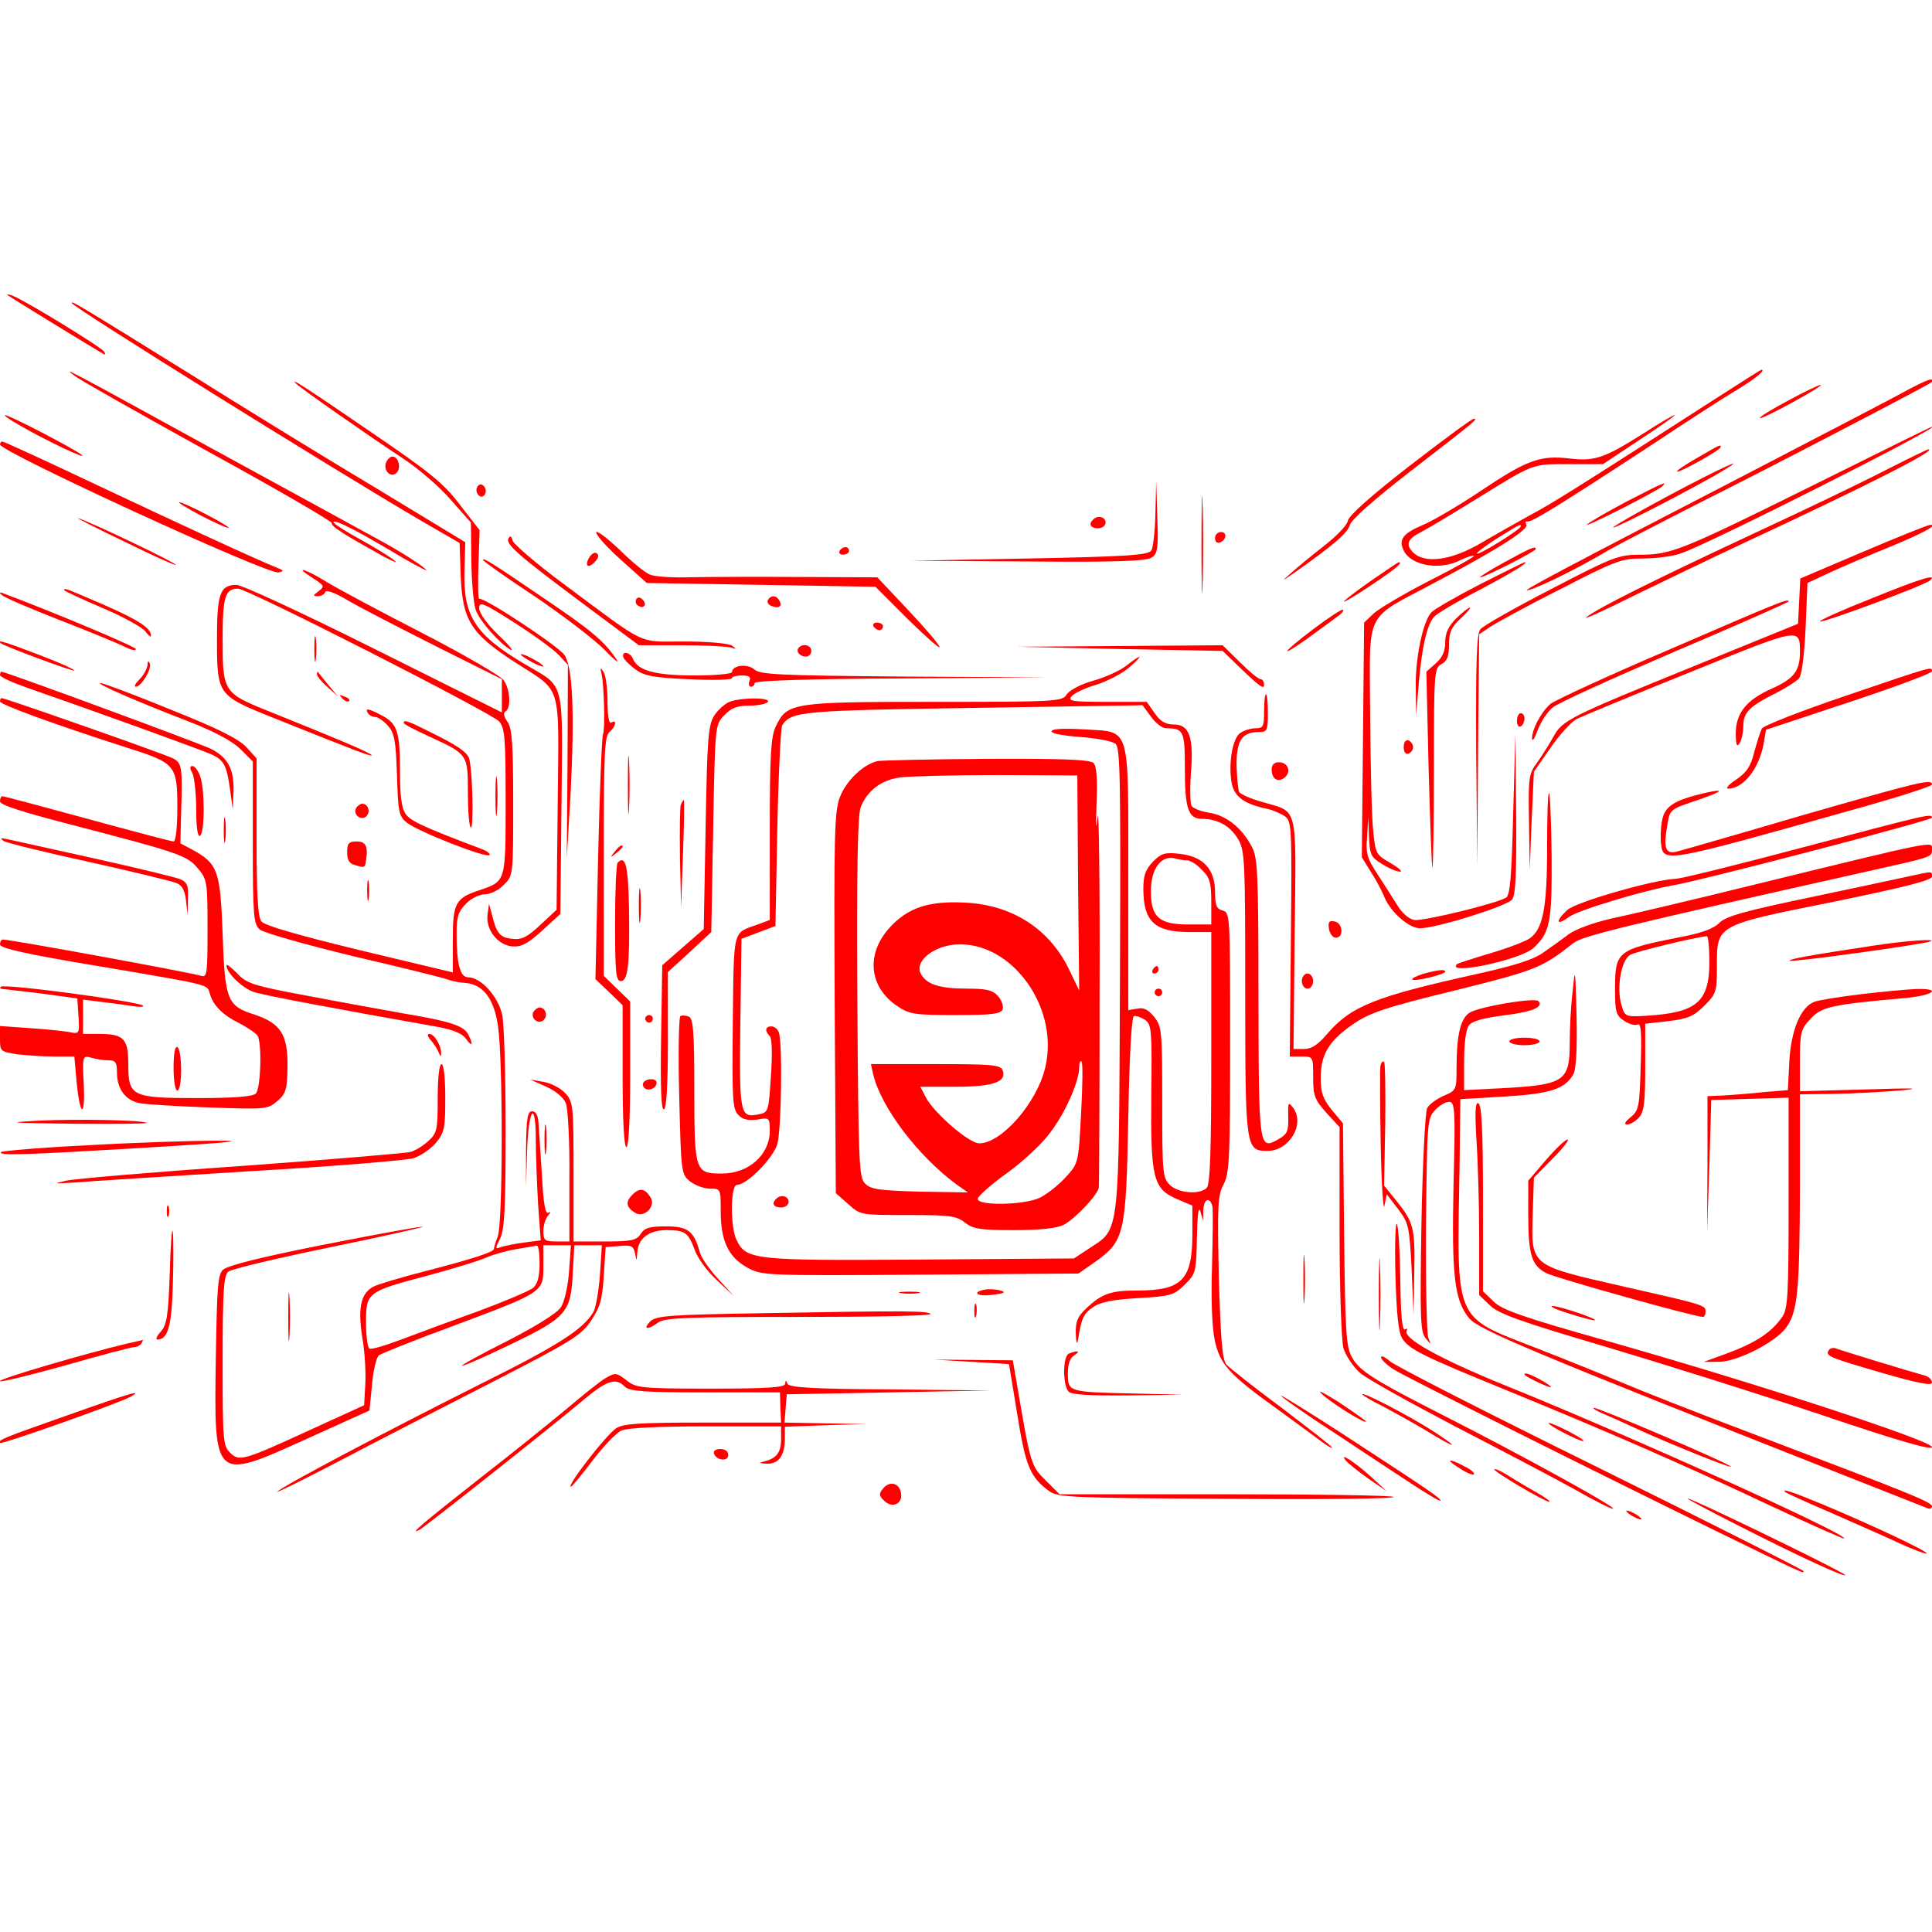 <?xml version="1.0" standalone="no"?>
<!DOCTYPE svg PUBLIC "-//W3C//DTD SVG 20010904//EN"
 "http://www.w3.org/TR/2001/REC-SVG-20010904/DTD/svg10.dtd">
<svg version="1.0" xmlns="http://www.w3.org/2000/svg"
 width="512pt" height="512pt" viewBox="0 0 512 512"
 preserveAspectRatio="xMidYMid meet">
<g transform="translate(0,512) scale(0.1,-0.1)"
fill="#ff0000" stroke="none">
<path d="M20 4338 c4 -4 218 -135 254 -156 5 -3 6 0 2 6 -7 12 -212 137 -242
148 -10 4 -17 5 -14 2z"/>
<path d="M190 4317 c0 -9 690 -439 931 -580 l97 -56 3 -89 c5 -116 27 -151
142 -226 129 -83 118 -49 115 -376 l-3 -281 -43 -40 c-34 -32 -49 -40 -74 -37
-33 3 -42 14 -54 63 l-8 30 -4 -29 c-5 -39 26 -80 65 -84 24 -2 40 6 79 41
l49 45 3 292 c3 336 11 306 -99 371 -130 77 -162 127 -158 247 l2 75 -234 142
c-129 77 -349 212 -489 300 -311 193 -320 198 -320 192z"/>
<path d="M199 4123 c13 -10 172 -100 353 -200 181 -99 328 -185 327 -189 -2
-9 32 -30 136 -88 28 -15 41 -20 30 -11 -11 9 -53 35 -93 57 -40 22 -71 42
-68 45 6 6 71 -28 181 -94 50 -29 77 -42 60 -29 -16 14 -70 48 -120 75 -49 27
-252 138 -450 246 -388 213 -392 215 -356 188z"/>
<path d="M4552 4067 c-367 -236 -438 -281 -495 -311 -34 -19 -93 -52 -132 -75
-78 -46 -149 -56 -180 -25 -21 21 -15 36 21 54 16 8 81 47 144 86 157 97 148
94 248 94 l90 0 98 65 c55 36 96 65 92 65 -4 0 -40 -21 -80 -47 -106 -67 -131
-76 -199 -68 -78 9 -113 -4 -238 -88 -57 -38 -125 -78 -152 -89 -52 -22 -64
-39 -48 -69 21 -39 97 -51 150 -23 17 8 33 13 35 11 3 -2 -51 -32 -118 -66
-68 -35 -134 -74 -148 -87 l-25 -24 -3 -311 -3 -311 23 -37 c13 -20 30 -51 37
-69 17 -40 65 -82 94 -82 44 0 231 59 244 76 10 13 12 70 11 228 l-2 211 -6
-213 c-4 -164 -8 -215 -19 -221 -24 -15 -220 -63 -243 -59 -13 2 -32 18 -43
36 -11 18 -35 55 -53 83 -29 44 -33 57 -29 102 l3 52 2 -53 c2 -47 5 -54 35
-72 17 -11 39 -20 47 -20 8 0 -3 10 -25 23 -39 22 -40 25 -46 87 -4 36 -7 173
-8 306 -1 285 -19 248 175 352 167 88 247 140 239 152 -4 6 -2 9 3 8 10 -3 83
42 320 197 92 61 195 128 229 148 53 32 84 57 71 57 -2 0 -54 -33 -116 -73z
m-522 -342 c0 -8 -111 -77 -116 -72 -2 2 22 20 53 40 63 39 63 39 63 32z"/>
<path d="M5060 4089 c-30 -17 -217 -114 -415 -217 -508 -263 -624 -324 -595
-316 31 8 138 61 211 105 30 17 140 74 244 127 161 80 601 309 614 319 2 2 2
5 0 7 -3 3 -29 -9 -59 -25z"/>
<path d="M785 4103 c12 -12 180 -130 283 -198 41 -27 98 -76 127 -110 l53 -60
1 -102 c1 -56 6 -114 12 -130 11 -30 63 -88 92 -105 10 -5 -4 13 -32 39 -30
29 -51 58 -51 71 0 19 10 15 93 -38 52 -33 105 -72 118 -86 l24 -26 -1 -256
-2 -257 10 170 c11 213 6 336 -16 369 -14 22 -213 154 -226 149 -3 -1 -4 40
-2 90 l3 92 -52 67 c-43 57 -79 86 -233 191 -184 126 -219 148 -201 130z"/>
<path d="M4738 4058 c-43 -23 -76 -43 -74 -46 2 -2 42 17 87 42 46 25 80 46
74 46 -5 0 -45 -19 -87 -42z"/>
<path d="M50 3994 c70 -41 187 -96 166 -79 -24 18 -191 105 -203 105 -4 0 12
-12 37 -26z"/>
<path d="M3735 3885 c-102 -79 -161 -132 -163 -145 -2 -12 -31 -42 -65 -68
-33 -26 -72 -58 -86 -71 -26 -23 -26 -23 9 1 102 72 141 105 147 126 3 14 64
68 162 144 180 139 178 138 166 138 -6 -1 -82 -57 -170 -125z"/>
<path d="M4815 3839 c-357 -177 -386 -189 -467 -189 -58 0 -72 -5 -237 -91
-97 -50 -182 -98 -188 -107 -10 -12 -12 -89 -11 -321 l3 -306 2 307 3 307 28
19 c15 10 98 56 186 100 149 77 163 82 221 82 34 0 80 6 101 14 78 27 699 341
664 335 -3 0 -140 -68 -305 -150z"/>
<path d="M0 3942 c0 -19 711 -346 738 -339 15 3 15 5 -3 12 -55 22 -265 119
-481 221 -133 63 -244 114 -248 114 -3 0 -6 -4 -6 -8z"/>
<path d="M4495 3905 c-33 -19 -55 -34 -50 -35 12 0 115 58 115 65 0 8 -1 7
-65 -30z"/>
<path d="M4995 3873 c-60 -31 -218 -107 -350 -168 -274 -128 -411 -197 -440
-220 -11 -9 44 16 122 55 78 38 209 101 290 139 329 153 522 251 493 250 -3 0
-54 -25 -115 -56z"/>
<path d="M1023 3894 c-8 -21 13 -42 28 -27 13 13 5 43 -11 43 -6 0 -13 -7 -17
-16z"/>
<path d="M4423 3807 c-84 -45 -150 -83 -148 -85 4 -4 226 111 290 150 74 44
-3 9 -142 -65z"/>
<path d="M3184 3675 c0 -115 2 -161 3 -102 2 59 2 154 0 210 -1 56 -3 8 -3
-108z"/>
<path d="M1265 3830 c-4 -6 -3 -16 3 -22 6 -6 12 -6 17 2 4 6 3 16 -3 22 -6 6
-12 6 -17 -2z"/>
<path d="M3062 3760 c-1 -47 -6 -92 -11 -99 -8 -12 -65 -16 -323 -21 l-313 -6
311 -2 c237 -2 314 1 327 11 15 10 17 26 14 107 l-3 95 -2 -85z"/>
<path d="M4311 3791 c-51 -27 -98 -54 -105 -61 -12 -12 183 87 199 101 16 16
1 9 -94 -40z"/>
<path d="M530 3755 c36 -19 70 -34 75 -34 6 0 -19 15 -55 34 -36 19 -69 34
-75 34 -5 0 19 -15 55 -34z"/>
<path d="M329 3685 c73 -36 135 -64 137 -62 4 4 -239 120 -260 124 -6 2 49
-27 123 -62z"/>
<path d="M2897 3743 c-13 -12 -7 -23 13 -23 11 0 20 7 20 15 0 15 -21 21 -33
8z"/>
<path d="M4938 3658 l-167 -71 -3 -60 -3 -60 -275 -112 c-330 -134 -350 -144
-373 -187 -10 -18 -29 -48 -42 -67 -24 -32 -25 -40 -23 -160 l2 -126 5 130 6
130 44 63 c23 34 55 69 70 77 15 7 151 64 301 124 292 119 290 118 290 53 0
-50 -16 -71 -75 -97 -67 -30 -95 -65 -95 -119 0 -30 3 -37 10 -26 5 8 10 29
10 46 0 36 16 52 86 87 27 14 56 32 62 40 7 8 14 64 17 133 l5 119 62 29 c35
16 105 46 157 67 85 35 132 60 106 58 -6 0 -85 -32 -177 -71z"/>
<path d="M1580 3709 c0 -8 30 -41 67 -74 l67 -60 303 -5 303 -5 85 -85 c47
-46 85 -80 85 -75 0 6 -37 49 -83 98 l-82 87 -215 1 c-118 1 -249 0 -290 -1
-41 -1 -85 2 -97 7 -12 4 -49 34 -82 67 -34 32 -61 52 -61 45z"/>
<path d="M3220 3694 c0 -9 5 -14 12 -12 18 6 21 28 4 28 -9 0 -16 -7 -16 -16z"/>
<path d="M1348 3694 c-10 -15 23 -44 196 -173 l149 -111 112 0 c63 0 122 -3
132 -6 15 -5 15 -4 3 5 -9 6 -63 11 -126 11 -127 0 -95 -15 -321 153 -73 54
-133 106 -135 115 -2 11 -6 13 -10 6z"/>
<path d="M2225 3660 c-3 -5 1 -10 9 -10 9 0 16 5 16 10 0 6 -4 10 -9 10 -6 0
-13 -4 -16 -10z"/>
<path d="M3985 3629 c-38 -21 -67 -39 -62 -39 11 0 147 69 147 75 0 9 -14 3
-85 -36z"/>
<path d="M1560 3640 c-12 -23 2 -27 19 -6 8 9 8 16 2 20 -6 4 -15 -3 -21 -14z"/>
<path d="M1280 3636 c0 -3 62 -47 138 -97 75 -51 159 -115 186 -143 27 -28 40
-37 28 -21 -31 46 -67 76 -187 157 -145 99 -165 111 -165 104z"/>
<path d="M3632 3580 c-95 -67 -93 -74 3 -10 66 44 84 60 72 60 -2 0 -36 -23
-75 -50z"/>
<path d="M3921 3571 c-62 -32 -119 -65 -127 -73 -23 -23 -44 -124 -42 -201 l1
-72 7 85 c8 93 21 153 40 175 6 8 60 40 118 70 94 50 136 76 122 75 -3 -1 -56
-27 -119 -59z"/>
<path d="M829 3588 c31 -20 32 -22 15 -35 -15 -11 -15 -13 -2 -13 9 0 18 5 20
11 2 7 26 -2 58 -21 30 -18 135 -72 232 -121 l178 -89 0 -44 0 -44 -339 169
c-186 93 -350 169 -364 169 -44 0 -52 -23 -52 -144 0 -146 2 -149 141 -205 60
-24 147 -59 194 -77 46 -19 80 -30 75 -25 -10 9 -91 43 -275 117 -117 47 -120
51 -120 188 0 114 6 136 41 136 25 0 671 -329 692 -352 15 -18 17 -44 17 -213
0 -213 1 -210 -69 -234 -64 -21 -71 -34 -71 -131 l0 -87 -247 59 c-160 39
-252 65 -260 76 -10 11 -13 73 -13 224 l0 208 -27 30 c-21 22 -74 49 -202 100
-95 39 -178 70 -185 70 -14 -1 94 -48 234 -102 69 -27 116 -52 138 -74 l32
-32 0 -214 c0 -194 2 -217 18 -231 10 -9 120 -40 252 -72 129 -30 242 -58 250
-62 8 -3 28 -7 44 -8 47 -4 76 -43 86 -116 13 -90 13 -521 -1 -556 -6 -15 -10
-30 -10 -33 0 -8 -62 -28 -187 -60 -62 -16 -122 -34 -133 -40 -33 -18 -41 -56
-29 -134 7 -39 10 -96 8 -126 l-3 -54 -140 -64 c-183 -84 -191 -86 -216 -61
-18 18 -19 34 -19 243 0 186 3 226 15 236 8 7 131 36 272 65 142 29 251 54
243 54 -8 1 -127 -21 -264 -48 -162 -32 -254 -55 -265 -66 -14 -13 -16 -49
-19 -232 -5 -329 -6 -328 239 -217 l168 76 7 69 c3 38 12 73 18 77 6 5 93 40
194 77 243 91 242 90 242 160 l0 55 36 0 37 0 -5 -70 c-3 -40 -12 -80 -22 -95
-10 -15 -66 -50 -144 -90 -70 -35 -122 -64 -117 -64 6 -1 65 26 132 58 145 70
156 84 161 188 l4 73 37 0 36 0 -5 -77 c-3 -43 -11 -88 -17 -99 -26 -46 -93
-89 -296 -190 -249 -125 -528 -272 -542 -287 -5 -5 66 30 160 79 93 49 276
143 405 209 210 108 238 124 265 163 25 37 31 56 35 120 l5 77 37 3 c31 3 37
0 41 -20 4 -22 4 -21 6 3 2 37 31 59 77 59 49 0 58 -6 75 -52 7 -21 33 -57 58
-80 l46 -43 -41 45 c-23 25 -45 56 -49 70 -16 58 -32 70 -90 70 -44 0 -57 -4
-67 -20 -11 -17 -24 -20 -95 -20 l-83 0 0 184 c0 178 -1 186 -22 209 -13 14
-39 27 -58 30 l-35 6 43 -19 c26 -12 46 -29 52 -45 5 -14 10 -102 9 -195 l0
-170 -34 0 c-32 0 -35 3 -35 28 0 15 6 34 13 41 7 9 8 11 0 7 -8 -4 -13 25
-17 102 -4 59 -8 121 -9 137 -1 19 -7 30 -17 30 -12 0 -15 -18 -16 -100 l0
-100 3 98 c4 112 23 133 23 25 0 -40 3 -116 6 -169 l7 -96 -45 -6 c-24 -3 -51
-9 -61 -12 -15 -6 -15 -4 -2 22 12 23 15 82 15 289 0 142 -4 279 -9 304 -10
48 -56 100 -90 100 -22 0 -31 35 -31 117 0 44 5 58 25 78 13 14 36 25 50 25
14 0 37 11 50 25 25 24 25 25 25 217 0 157 -3 198 -15 215 -10 14 -12 24 -5
28 15 9 12 58 -5 82 -8 12 -107 69 -219 127 -113 58 -227 119 -254 136 -56 34
-85 41 -33 8z m601 -1816 c0 -34 -5 -54 -17 -65 -10 -8 -76 -36 -146 -62 -70
-25 -162 -59 -204 -75 -42 -16 -80 -27 -84 -24 -5 3 -9 34 -9 69 0 80 2 82
165 125 66 18 136 39 155 48 19 8 55 18 80 22 25 4 48 8 53 9 4 0 7 -21 7 -47z"/>
<path d="M4957 3533 c-76 -30 -136 -57 -134 -60 6 -5 278 96 292 109 21 19
-28 4 -158 -49z"/>
<path d="M170 3556 c0 -2 45 -23 101 -47 55 -23 107 -52 115 -63 8 -11 14 -16
14 -10 0 20 -35 42 -129 83 -98 42 -101 44 -101 37z"/>
<path d="M5 3543 c6 -6 75 -36 155 -67 80 -31 157 -63 173 -71 15 -8 27 -10
27 -5 0 6 -216 97 -355 149 -7 2 -7 0 0 -6z"/>
<path d="M1686 3532 c-3 -6 -1 -14 5 -17 15 -10 25 3 12 16 -7 7 -13 7 -17 1z"/>
<path d="M2035 3530 c-3 -6 1 -13 10 -16 19 -8 30 0 20 15 -8 14 -22 14 -30 1z"/>
<path d="M4427 3400 c-164 -70 -307 -136 -319 -146 -25 -23 -48 -67 -48 -91 1
-10 7 0 15 22 8 22 26 49 40 60 13 12 160 78 325 149 165 70 300 130 300 132
0 9 -24 -1 -313 -126z"/>
<path d="M3482 3454 c-86 -65 -97 -83 -14 -24 31 23 66 48 76 56 11 7 18 16
15 18 -2 3 -37 -20 -77 -50z"/>
<path d="M3859 3481 c-21 -21 -29 -39 -29 -63 0 -24 -8 -41 -25 -56 l-25 -22
6 -257 c4 -142 8 -260 10 -262 2 -2 4 116 4 262 0 256 1 267 20 277 15 8 20
21 20 51 0 33 6 47 31 70 17 16 28 29 24 29 -3 0 -20 -13 -36 -29z"/>
<path d="M2315 3460 c3 -5 10 -10 16 -10 5 0 9 5 9 10 0 6 -7 10 -16 10 -8 0
-12 -4 -9 -10z"/>
<path d="M833 3400 c0 -30 2 -43 4 -27 2 15 2 39 0 55 -2 15 -4 2 -4 -28z"/>
<path d="M1 3416 c8 -8 192 -76 196 -73 2 2 -39 21 -92 41 -89 34 -114 42
-104 32z"/>
<path d="M2117 3404 c-9 -10 2 -24 19 -24 8 0 14 7 14 15 0 15 -21 21 -33 9z"/>
<path d="M2968 3400 l272 -5 28 -27 c68 -66 82 -77 82 -63 0 8 -4 15 -9 15 -6
0 -30 20 -55 45 l-46 45 -273 -2 -272 -2 273 -6z"/>
<path d="M1380 3386 c0 -3 14 -12 30 -21 17 -9 30 -13 30 -11 0 3 -13 12 -30
21 -16 9 -30 13 -30 11z"/>
<path d="M1652 3378 c2 -6 17 -21 32 -32 23 -17 47 -22 142 -26 63 -3 114 -2
114 3 0 4 12 7 26 7 19 0 25 -4 20 -15 -3 -8 -1 -15 4 -15 6 0 10 5 10 10 0 6
137 11 388 12 l387 3 -379 2 c-329 3 -382 5 -397 19 -18 16 -59 11 -59 -7 0
-5 -45 -9 -100 -9 -104 0 -151 13 -163 45 -7 17 -31 21 -25 3z"/>
<path d="M2985 3356 c-16 -13 -56 -31 -88 -40 -33 -9 -62 -25 -70 -36 -11 -19
-24 -20 -350 -20 -378 0 -391 -2 -421 -65 -13 -27 -16 -75 -16 -273 l0 -240
-32 -12 c-67 -24 -63 -6 -66 -258 -2 -205 -1 -232 15 -247 11 -12 26 -15 50
-12 32 6 33 5 33 -31 -1 -63 -56 -112 -127 -112 -71 0 -73 5 -73 221 0 157 -3
191 -15 195 -8 3 -18 4 -22 1 -4 -3 -6 -98 -3 -212 5 -202 5 -207 29 -226 13
-10 36 -19 52 -19 29 0 29 0 29 -61 0 -77 20 -120 70 -148 39 -21 42 -22 459
-19 l419 3 43 30 c79 56 83 73 89 379 3 173 9 271 15 273 6 2 19 -3 30 -10 17
-13 18 -28 16 -200 -2 -220 5 -248 69 -275 l40 -17 0 -73 c0 -124 -27 -152
-146 -152 -70 0 -94 -8 -136 -48 -22 -21 -28 -34 -27 -66 1 -25 3 -31 6 -16 9
57 14 68 40 86 20 14 54 20 121 24 86 5 94 8 122 36 29 28 30 33 32 124 1 59
4 85 9 70 l7 -25 1 28 c1 30 17 37 24 10 2 -10 1 -81 -1 -158 -3 -86 0 -161 7
-196 14 -65 37 -91 171 -187 47 -34 97 -71 113 -83 15 -11 27 -18 27 -15 0 3
-60 49 -132 104 -73 54 -140 107 -148 116 -11 14 -15 65 -20 232 -4 191 -3
217 13 246 15 29 17 68 17 376 0 335 0 344 -20 349 -16 4 -20 14 -20 49 0 60
-31 94 -92 101 -40 5 -50 2 -72 -20 -20 -21 -26 -36 -26 -72 0 -86 29 -114
118 -115 l62 0 0 -333 c0 -246 -3 -336 -12 -345 -19 -19 -76 -14 -98 8 -19 19
-20 33 -20 219 0 188 -1 200 -21 226 -16 19 -28 26 -45 22 l-24 -4 0 347 c0
415 8 389 -116 397 -49 3 -84 2 -87 -4 -4 -6 24 -12 74 -16 44 -3 86 -11 95
-18 13 -10 14 -91 12 -623 -3 -689 0 -661 -81 -714 l-41 -27 -408 -3 c-446 -3
-461 -1 -487 54 -16 36 -15 144 2 144 27 0 96 71 107 108 11 40 14 270 4 296
-3 9 -12 16 -20 16 -16 0 -18 -12 -4 -26 6 -6 7 -47 3 -106 -6 -94 -7 -96 -32
-101 -50 -10 -52 -2 -49 241 l3 224 45 17 45 17 5 259 c3 143 9 266 13 273 24
37 53 39 508 46 l447 7 22 -30 c12 -17 30 -31 40 -31 47 0 50 -7 50 -107 0
-105 9 -133 45 -133 41 0 74 -18 95 -52 19 -31 20 -51 20 -408 0 -414 1 -420
59 -420 58 0 100 71 68 114 -13 17 -14 15 -13 -24 1 -38 -3 -46 -26 -59 -52
-30 -52 -24 -53 377 0 331 -2 370 -18 399 -27 50 -66 81 -111 89 -23 3 -44 12
-48 18 -4 6 -5 45 -2 86 8 96 -4 130 -45 130 -22 0 -36 8 -51 30 l-21 30 -106
0 c-93 0 -104 2 -93 15 7 8 36 22 64 30 29 9 68 29 87 45 41 35 37 40 -6 6z
m161 -516 c8 0 26 -11 39 -25 21 -20 25 -34 25 -85 l0 -60 -60 0 c-78 0 -100
19 -100 88 0 62 29 99 68 86 8 -2 20 -4 28 -4z"/>
<path d="M391 3358 c-1 -10 -10 -27 -21 -38 -11 -11 -16 -20 -10 -20 14 0 43
47 37 62 -4 8 -6 6 -6 -4z"/>
<path d="M1594 3335 c7 -29 10 -150 4 -161 -3 -5 -9 -153 -13 -329 l-7 -320
36 -34 36 -35 0 -188 c0 -119 4 -188 10 -188 6 0 10 71 10 193 l0 193 -35 34
-35 34 0 317 c0 269 2 318 15 329 17 14 21 35 5 25 -6 -4 -10 17 -10 57 0 35
-5 70 -11 78 -8 12 -9 11 -5 -5z"/>
<path d="M4891 3276 c-118 -40 -218 -79 -222 -87 -4 -8 -13 -36 -20 -62 -9
-37 -20 -54 -48 -73 -20 -13 -29 -24 -21 -24 40 0 82 53 94 120 l6 36 220 73
c121 40 220 77 220 82 0 13 6 15 -229 -65z"/>
<path d="M0 3331 c0 -5 33 -20 73 -34 161 -56 464 -165 489 -177 32 -15 39
-29 48 -95 l7 -50 2 50 c1 57 -15 87 -59 110 -25 13 -546 205 -556 205 -2 0
-4 -4 -4 -9z"/>
<path d="M840 3333 c0 -5 12 -20 28 -34 l27 -24 -25 30 c-14 17 -26 32 -27 34
-2 2 -3 0 -3 -6z"/>
<path d="M907 3269 c7 -7 15 -10 18 -7 3 3 -2 9 -12 12 -14 6 -15 5 -6 -5z"/>
<path d="M3350 3235 c0 -40 -2 -45 -23 -45 -13 0 -31 -6 -41 -13 -20 -15 -31
-81 -22 -132 7 -37 34 -56 96 -69 14 -3 34 -12 45 -19 18 -14 19 -27 16 -326
l-3 -311 31 0 c31 0 31 0 31 -55 0 -49 4 -59 35 -94 l35 -38 0 -274 c0 -155 5
-290 10 -311 6 -20 25 -49 44 -66 18 -16 132 -79 252 -142 120 -62 263 -137
317 -167 54 -31 100 -54 102 -51 6 5 -249 145 -440 242 -193 98 -233 123 -252
159 -16 28 -18 67 -21 326 l-3 294 -30 36 c-23 29 -29 45 -29 84 0 63 22 99
86 143 44 30 84 44 269 89 216 54 230 59 315 126 24 19 142 47 780 190 174 39
170 37 170 59 0 21 17 25 -465 -93 -170 -42 -345 -83 -388 -92 -43 -10 -91
-27 -110 -41 -17 -13 -48 -35 -68 -49 -25 -18 -76 -34 -170 -55 -276 -61 -338
-86 -402 -160 -24 -29 -42 -40 -61 -40 l-28 0 3 306 c4 348 11 320 -87 349
-29 8 -56 20 -60 26 -3 6 -6 38 -7 71 0 66 14 88 60 88 21 0 23 4 23 50 0 28
-2 50 -5 50 -3 0 -5 -20 -5 -45z"/>
<path d="M0 3261 c0 -8 139 -59 338 -123 127 -40 132 -46 132 -158 0 -51 -4
-90 -10 -90 -5 0 -108 27 -228 60 -121 33 -222 60 -226 60 -3 0 -6 -6 -6 -14
0 -9 59 -28 183 -60 292 -76 313 -83 341 -117 25 -29 26 -36 26 -160 0 -119
-1 -130 -17 -125 -35 10 -504 96 -525 96 -5 0 -8 -6 -8 -13 0 -10 72 -26 253
-56 312 -53 295 -49 303 -74 9 -32 34 -57 79 -79 22 -12 43 -26 47 -32 13 -18
9 -141 -4 -154 -8 -8 -57 -12 -153 -12 -176 0 -185 4 -185 90 0 68 -12 80 -79
80 l-41 0 0 46 0 45 48 -6 c26 -3 63 -8 82 -11 19 -3 32 -3 29 1 -12 11 -368
59 -377 50 -3 -3 -1 -5 4 -6 5 0 52 -6 104 -12 l95 -13 3 -47 c3 -45 2 -47
-20 -43 -13 3 -60 8 -105 11 l-83 6 0 -34 c0 -33 1 -34 46 -41 26 -3 70 -6 99
-6 l52 0 6 -67 c9 -93 23 -98 19 -6 -4 75 -3 76 20 70 12 -4 33 -7 46 -7 18 0
22 -5 22 -33 0 -44 24 -75 63 -81 18 -3 100 -8 184 -11 147 -5 152 -5 178 17
23 20 26 31 27 91 1 85 -18 115 -87 138 -73 23 -79 38 -85 213 -6 168 -13 187
-78 223 l-34 18 2 80 c4 122 2 133 -21 145 -18 10 -445 160 -455 160 -2 0 -4
-4 -4 -9z"/>
<path d="M1933 3260 c-12 -5 -30 -21 -40 -36 -16 -25 -19 -60 -23 -297 l-5
-269 -55 -48 -55 -48 -3 -191 c-2 -130 0 -191 7 -191 7 0 11 60 11 182 l0 182
58 53 57 53 5 274 c5 274 5 275 29 300 19 20 34 26 67 26 24 0 46 5 49 10 8
12 -71 12 -102 0z"/>
<path d="M975 3230 c3 -5 12 -10 19 -10 7 0 22 -10 33 -22 18 -20 22 -38 25
-131 3 -99 5 -110 26 -127 28 -23 211 -95 219 -86 3 3 -5 10 -18 15 -156 59
-191 75 -204 94 -11 15 -15 48 -15 115 0 104 -7 125 -50 147 -34 18 -44 19
-35 5z"/>
<path d="M4020 3209 c0 -11 5 -17 10 -14 6 3 10 13 10 21 0 8 -4 14 -10 14 -5
0 -10 -9 -10 -21z"/>
<path d="M1070 3204 c0 -3 30 -19 68 -36 102 -47 102 -47 102 -149 0 -48 3
-90 8 -92 7 -5 5 141 -4 180 -3 17 -27 34 -84 63 -81 41 -90 44 -90 34z"/>
<path d="M1664 3040 c0 -69 1 -97 3 -62 2 34 2 90 0 125 -2 34 -3 6 -3 -63z"/>
<path d="M3720 3140 c0 -13 5 -20 13 -17 6 2 12 10 12 17 0 7 -6 15 -12 18 -8
2 -13 -5 -13 -18z"/>
<path d="M2325 3103 c-38 -9 -83 -53 -99 -95 -15 -38 -16 -102 -14 -546 l3
-504 33 -29 c32 -29 33 -29 158 -29 111 0 129 -2 151 -20 22 -17 41 -20 130
-20 71 0 113 5 132 14 30 16 90 79 93 99 1 7 2 244 2 527 1 283 -2 488 -5 455
-5 -40 -5 -28 -3 36 3 65 0 99 -8 107 -9 9 -85 12 -282 11 -149 -1 -280 -4
-291 -6z m532 -323 l3 -285 -24 50 c-52 112 -152 177 -279 183 -97 5 -152 -14
-200 -67 -63 -70 -54 -158 22 -208 31 -21 46 -23 153 -23 97 0 120 3 125 15 3
9 -3 25 -12 35 -14 16 -31 20 -81 20 -74 0 -109 11 -124 40 -15 28 23 65 77
75 151 25 293 -156 253 -324 -22 -94 -116 -201 -175 -201 -27 0 -119 80 -141
121 l-15 29 94 0 c99 0 136 13 124 44 -6 14 -28 16 -178 16 l-171 0 6 -27 c21
-88 119 -217 221 -292 l30 -21 -127 2 c-107 3 -130 6 -145 21 -17 16 -18 53
-21 495 -2 332 1 485 9 503 18 45 56 73 107 79 26 3 142 6 257 6 l210 -1 2
-285z m8 -611 c-7 -132 -7 -132 -41 -169 -19 -21 -50 -45 -68 -54 -42 -20
-166 -22 -165 -3 0 6 34 37 76 67 42 30 94 78 115 107 41 53 78 137 78 175 0
12 3 19 6 15 4 -3 3 -65 -1 -138z"/>
<path d="M3370 3081 c0 -26 17 -36 35 -21 18 15 8 40 -16 40 -12 0 -19 -7 -19
-19z"/>
<path d="M510 3071 c5 -11 10 -54 10 -96 0 -48 4 -74 10 -70 13 8 13 126 0
159 -5 14 -14 26 -20 26 -7 0 -8 -6 0 -19z"/>
<path d="M1313 3010 c0 -47 2 -66 4 -42 2 23 2 61 0 85 -2 23 -4 4 -4 -43z"/>
<path d="M4775 2959 c-170 -50 -320 -93 -332 -96 -29 -7 -35 9 -25 67 7 45 8
45 70 66 75 25 90 36 32 23 -82 -19 -108 -35 -115 -72 -4 -18 -5 -47 -3 -63 6
-51 7 -51 501 88 119 33 217 64 217 69 0 16 -31 8 -345 -82z"/>
<path d="M4100 2875 c0 -163 -11 -219 -48 -243 -13 -8 -60 -26 -105 -39 -44
-13 -83 -26 -86 -28 -30 -31 167 11 202 42 45 41 50 69 49 242 -1 90 -4 167
-7 169 -3 3 -5 -61 -5 -143z"/>
<path d="M1804 2987 c-2 -7 -3 -71 -2 -143 l3 -129 5 143 c3 78 4 142 2 142
-1 0 -5 -6 -8 -13z"/>
<path d="M944 2979 c-10 -17 13 -36 27 -22 12 12 4 33 -11 33 -5 0 -12 -5 -16
-11z"/>
<path d="M593 2920 c0 -30 2 -43 4 -27 2 15 2 39 0 55 -2 15 -4 2 -4 -28z"/>
<path d="M4780 2875 c-173 -46 -326 -84 -340 -84 -56 -2 -264 -61 -287 -83
-32 -30 -29 -43 5 -18 24 18 197 70 277 84 72 12 685 172 685 179 0 12 -11 9
-340 -78z"/>
<path d="M10 2891 c9 -5 110 -30 225 -55 116 -26 220 -51 232 -56 16 -6 23
-20 26 -47 l4 -38 1 43 c2 35 -2 44 -20 52 -13 5 -115 30 -228 55 -113 25
-216 48 -230 51 -19 4 -21 3 -10 -5z"/>
<path d="M920 2861 c0 -21 6 -30 22 -34 25 -7 25 -7 28 13 6 38 -1 50 -25 50
-21 0 -25 -5 -25 -29z"/>
<path d="M1629 2863 c-13 -16 -12 -17 4 -4 9 7 17 15 17 17 0 8 -8 3 -21 -13z"/>
<path d="M1637 2834 c-4 -4 -7 -76 -7 -161 0 -127 2 -153 15 -153 19 0 24 41
22 189 -2 116 -9 146 -30 125z"/>
<path d="M5065 2799 c-22 -5 -140 -30 -263 -56 -178 -37 -227 -51 -245 -68
-15 -16 -48 -28 -107 -39 -166 -33 -170 -37 -170 -140 0 -59 3 -67 25 -82 13
-8 29 -13 35 -9 9 5 11 -24 8 -110 -3 -109 -5 -118 -27 -136 -15 -12 -18 -19
-9 -19 8 0 22 8 31 18 14 15 17 41 17 134 l0 115 62 7 c51 6 67 13 95 41 31
31 33 37 33 103 0 112 -5 109 308 172 185 38 262 57 262 67 0 15 1 14 -55 2z
m-535 -228 c0 -107 -34 -135 -169 -143 -54 -3 -55 -2 -64 29 -14 46 0 121 24
133 15 8 160 44 202 49 4 1 7 -30 7 -68z"/>
<path d="M973 2760 c0 -25 2 -35 4 -22 2 12 2 32 0 45 -2 12 -4 2 -4 -23z"/>
<path d="M1693 2720 c0 -41 2 -58 4 -37 2 20 2 54 0 75 -2 20 -4 3 -4 -38z"/>
<path d="M3522 2658 c2 -12 10 -23 18 -23 22 0 19 39 -3 43 -15 3 -18 -1 -15
-20z"/>
<path d="M4965 2614 c-172 -26 -226 -36 -222 -40 4 -5 351 43 372 51 23 8 -66
2 -150 -11z"/>
<path d="M600 2562 c0 -20 42 -61 73 -71 27 -9 219 -45 485 -92 44 -8 67 -18
77 -32 17 -24 20 -15 5 13 -12 22 -49 34 -175 55 -49 9 -162 29 -250 46 -146
27 -162 33 -187 60 -16 16 -28 25 -28 21z"/>
<path d="M3055 2550 c-3 -5 -1 -10 4 -10 6 0 11 5 11 10 0 6 -2 10 -4 10 -3 0
-8 -4 -11 -10z"/>
<path d="M4168 2495 c-5 -38 -8 -100 -8 -137 0 -104 -13 -113 -182 -122 l-98
-5 0 77 c0 47 5 85 13 95 8 11 38 19 91 26 75 9 108 22 93 38 -11 10 -158 -15
-183 -31 -24 -16 -34 -60 -34 -148 0 -56 -1 -58 -34 -72 -19 -8 -39 -23 -44
-33 -5 -10 -12 -146 -15 -303 -4 -247 -3 -288 10 -305 16 -20 16 -20 8 0 -4
11 -7 146 -6 300 3 269 3 281 24 303 11 12 28 22 37 22 16 0 17 -19 12 -221
-5 -239 2 -304 41 -352 25 -31 167 -90 982 -412 121 -48 226 -89 233 -92 6 -3
12 0 12 5 0 11 -54 33 -474 192 -149 56 -306 118 -350 137 -45 19 -144 59
-221 89 -225 88 -214 63 -207 485 l2 176 116 7 c122 7 162 20 184 60 7 13 10
71 8 156 -3 124 -4 129 -10 65z"/>
<path d="M3771 2539 c-18 -6 -31 -12 -28 -15 6 -6 87 14 87 21 0 7 -20 5 -59
-6z"/>
<path d="M3450 2520 c0 -11 7 -20 15 -20 8 0 15 9 15 20 0 11 -7 20 -15 20 -8
0 -15 -9 -15 -20z"/>
<path d="M3060 2490 c0 -5 5 -10 10 -10 6 0 10 5 10 10 0 6 -4 10 -10 10 -5 0
-10 -4 -10 -10z"/>
<path d="M4930 2485 c-58 -7 -113 -16 -122 -20 -36 -14 -61 -74 -66 -156 l-4
-78 -62 -5 c-33 -4 -81 -7 -106 -9 l-45 -2 0 -180 -1 -180 6 175 5 175 103 3
102 3 0 -278 c0 -246 -2 -281 -17 -303 -30 -43 -72 -70 -158 -101 l-50 -18 40
0 c48 0 149 51 178 90 31 42 36 97 37 367 l0 252 88 1 c48 1 128 5 177 9 63 6
38 7 -87 3 l-178 -5 0 81 c0 74 2 83 28 111 29 32 57 38 250 55 77 7 100 26
30 24 -24 -1 -90 -7 -148 -14z"/>
<path d="M1414 2439 c-10 -17 13 -36 27 -22 12 12 4 33 -11 33 -5 0 -12 -5
-16 -11z"/>
<path d="M1710 2420 c0 -5 5 -10 10 -10 6 0 10 5 10 10 0 6 -4 10 -10 10 -5 0
-10 -4 -10 -10z"/>
<path d="M1142 2363 c9 -10 18 -25 21 -33 4 -10 6 -11 6 -2 1 20 -18 52 -31
52 -7 0 -5 -7 4 -17z"/>
<path d="M4000 2360 c0 -5 18 -10 40 -10 22 0 40 5 40 10 0 6 -18 10 -40 10
-22 0 -40 -4 -40 -10z"/>
<path d="M460 2291 c0 -34 4 -61 10 -61 6 0 10 24 10 54 0 30 -4 58 -10 61 -6
4 -10 -17 -10 -54z"/>
<path d="M3658 2294 c-1 -9 -1 -103 1 -208 2 -105 7 -178 10 -161 l6 30 30
-39 c28 -37 30 -45 36 -160 l5 -121 2 113 c2 120 -1 132 -50 193 l-30 37 3
161 c1 88 0 163 -3 167 -4 3 -8 -2 -10 -12z"/>
<path d="M1160 2210 c0 -85 -2 -93 -25 -114 -14 -13 -36 -26 -48 -29 -12 -3
-213 -20 -447 -37 -234 -16 -443 -34 -465 -39 -35 -8 -33 -8 20 -5 33 3 242
16 465 30 223 13 419 29 437 35 18 6 44 24 58 40 23 28 25 39 25 120 0 53 -4
89 -10 89 -6 0 -10 -37 -10 -90z"/>
<path d="M1705 2251 c-3 -5 -1 -12 5 -16 12 -7 30 2 30 16 0 12 -27 12 -35 0z"/>
<path d="M3913 2095 c4 -59 7 -175 7 -257 l0 -150 28 -27 c22 -22 79 -43 307
-110 154 -46 412 -127 573 -181 204 -69 292 -94 292 -85 0 17 -475 172 -860
281 -227 64 -280 83 -302 105 l-28 27 0 246 c0 175 -3 247 -12 252 -8 5 -10
-20 -5 -101z"/>
<path d="M100 2150 c-89 -5 -74 -6 94 -8 110 -1 197 0 195 2 -9 8 -190 11
-289 6z"/>
<path d="M1443 2100 c0 -36 2 -50 4 -32 2 17 2 47 0 65 -2 17 -4 3 -4 -33z"/>
<path d="M233 2085 c-123 -6 -226 -15 -230 -18 -9 -10 54 -8 392 12 213 13
265 18 180 18 -66 0 -220 -5 -342 -12z"/>
<path d="M4097 2046 l-47 -55 0 -90 c0 -106 9 -135 48 -155 25 -13 393 -116
415 -116 4 0 7 7 7 15 0 16 -7 18 -215 65 -254 58 -247 53 -243 197 l3 92 50
51 c27 27 45 50 39 50 -6 0 -31 -24 -57 -54z"/>
<path d="M1676 1954 c-19 -19 -17 -33 7 -48 24 -15 56 17 41 41 -15 24 -29 26
-48 7z"/>
<path d="M2057 1943 c-13 -12 -7 -23 13 -23 11 0 20 7 20 15 0 15 -21 21 -33
8z"/>
<path d="M442 1910 c0 -14 2 -19 5 -12 2 6 2 18 0 25 -3 6 -5 1 -5 -13z"/>
<path d="M3698 1742 c3 -106 8 -153 18 -169 19 -29 50 -45 278 -138 252 -103
460 -193 695 -304 107 -50 196 -90 198 -88 10 11 -581 278 -902 407 -171 70
-269 124 -257 144 3 5 1 6 -5 3 -7 -4 -11 40 -12 130 -1 75 -5 142 -9 149 -4
7 -6 -53 -4 -134z"/>
<path d="M450 1749 c-4 -117 -8 -140 -24 -158 -11 -12 -14 -21 -9 -21 28 0 38
36 41 144 2 61 2 125 0 141 -2 17 -6 -31 -8 -106z"/>
<path d="M3654 1690 c0 -85 2 -120 3 -77 2 42 2 112 0 155 -1 42 -3 7 -3 -78z"/>
<path d="M3454 1730 c0 -58 1 -81 3 -52 2 28 2 76 0 105 -2 28 -3 5 -3 -53z"/>
<path d="M764 1630 c0 -58 1 -81 3 -52 2 28 2 76 0 105 -2 28 -3 5 -3 -53z"/>
<path d="M2608 1702 c-33 -7 -18 -18 17 -14 19 2 35 5 35 7 0 6 -36 11 -52 7z"/>
<path d="M2388 1693 c12 -2 32 -2 45 0 12 2 2 4 -23 4 -25 0 -35 -2 -22 -4z"/>
<path d="M2582 1645 c0 -16 2 -22 5 -12 2 9 2 23 0 30 -3 6 -5 -1 -5 -18z"/>
<path d="M4155 1640 c33 -11 65 -19 70 -19 17 1 -89 37 -110 38 -11 0 7 -9 40
-19z"/>
<path d="M2028 1640 c-256 -4 -289 -7 -305 -22 -21 -22 -6 -23 21 -3 17 13 78
15 375 15 195 0 351 3 347 8 -9 8 -58 9 -438 2z"/>
<path d="M335 1559 c-105 -25 -335 -92 -335 -99 0 -4 77 15 171 41 94 27 177
49 185 49 7 0 16 5 19 10 3 6 5 10 3 9 -2 -1 -21 -5 -43 -10z"/>
<path d="M4846 1541 c-9 -14 2 -19 144 -60 93 -27 130 -34 130 -25 0 7 -8 15
-17 18 -44 12 -227 68 -239 73 -6 2 -15 0 -18 -6z"/>
<path d="M2833 1533 c-17 -6 -17 -85 -1 -101 8 -8 55 -11 158 -10 l145 2 -130
3 c-174 4 -175 4 -175 53 0 27 6 42 18 49 17 11 7 13 -15 4z"/>
<path d="M3660 1523 c0 -6 15 -20 33 -32 34 -21 513 -261 852 -427 236 -115
235 -115 235 -108 0 3 -242 125 -537 271 -296 146 -548 274 -560 286 -13 11
-23 16 -23 10z"/>
<path d="M2575 1511 l99 -6 22 -134 c22 -137 34 -166 85 -203 22 -16 60 -18
471 -20 245 -2 444 0 441 5 -2 4 -202 7 -445 7 l-440 0 -38 38 c-39 39 -39 41
-79 277 l-7 40 -104 1 -105 1 100 -6z"/>
<path d="M1605 1468 c-11 -6 -58 -43 -105 -83 -47 -39 -150 -122 -230 -184
-150 -118 -189 -151 -158 -135 17 10 335 261 433 343 63 53 87 61 111 36 13
-12 51 -15 213 -15 l198 0 1 -40 2 -40 -208 0 c-170 0 -211 -3 -229 -15 -29
-20 -133 -155 -120 -155 3 0 28 31 57 69 29 38 63 74 77 80 15 7 99 11 223 11
l200 0 0 -34 c0 -35 -12 -51 -45 -59 -15 -4 -14 -5 7 -6 32 -1 48 22 48 68 l0
30 108 4 107 3 -108 2 -108 2 3 38 3 37 270 5 270 5 -267 3 c-202 1 -268 5
-271 15 -4 10 -6 10 -6 0 -1 -10 -47 -13 -197 -13 -181 0 -198 2 -221 20 -30
23 -31 23 -58 8z"/>
<path d="M4041 1476 c10 -9 69 -36 69 -32 0 6 -55 36 -66 36 -4 0 -5 -2 -3 -4z"/>
<path d="M3507 1422 c32 -27 113 -77 113 -69 0 2 -33 25 -72 51 -46 29 -61 36
-41 18z"/>
<path d="M175 1368 c-171 -60 -182 -65 -174 -72 5 -4 319 107 346 123 35 20
-3 9 -172 -51z"/>
<path d="M3395 1421 c3 -5 65 -49 138 -96 72 -48 165 -109 206 -136 41 -27 76
-48 78 -46 4 5 -29 27 -265 181 -90 58 -161 102 -157 97z"/>
<path d="M3610 1425 c0 -2 24 -17 53 -31 28 -15 81 -44 116 -65 79 -49 95 -51
21 -3 -62 40 -190 107 -190 99z"/>
<path d="M4245 1375 c17 -7 55 -24 85 -38 98 -45 253 -107 257 -104 4 5 -351
157 -363 156 -5 0 5 -7 21 -14z"/>
<path d="M4140 1325 c25 -13 50 -24 55 -24 6 0 -10 11 -35 24 -25 13 -49 24
-55 24 -5 0 10 -11 35 -24z"/>
<path d="M1892 1268 c7 -19 38 -22 38 -4 0 10 -9 16 -21 16 -12 0 -19 -5 -17
-12z"/>
<path d="M3567 1249 c7 -8 34 -30 60 -48 l48 -33 -40 37 c-45 41 -89 69 -68
44z"/>
<path d="M3868 1229 c18 -12 35 -19 38 -16 3 3 -8 13 -25 21 -43 23 -52 19
-13 -5z"/>
<path d="M3960 1226 c0 -7 134 -86 146 -86 5 0 -11 12 -36 26 -25 14 -60 35
-77 46 -18 11 -33 17 -33 14z"/>
<path d="M2340 1175 c-11 -13 -11 -19 3 -32 21 -21 49 -9 45 19 -4 28 -30 35
-48 13z"/>
<path d="M4731 1166 c3 -3 56 -27 119 -54 63 -28 146 -64 184 -82 37 -17 70
-29 72 -27 5 5 -142 74 -273 129 -87 36 -112 44 -102 34z"/>
<path d="M4605 1078 c169 -86 285 -139 285 -132 0 6 -407 204 -418 203 -4 0
56 -32 133 -71z"/>
<path d="M4310 1116 c0 -3 9 -10 20 -16 11 -6 20 -8 20 -6 0 3 -9 10 -20 16
-11 6 -20 8 -20 6z"/>
</g>
</svg>